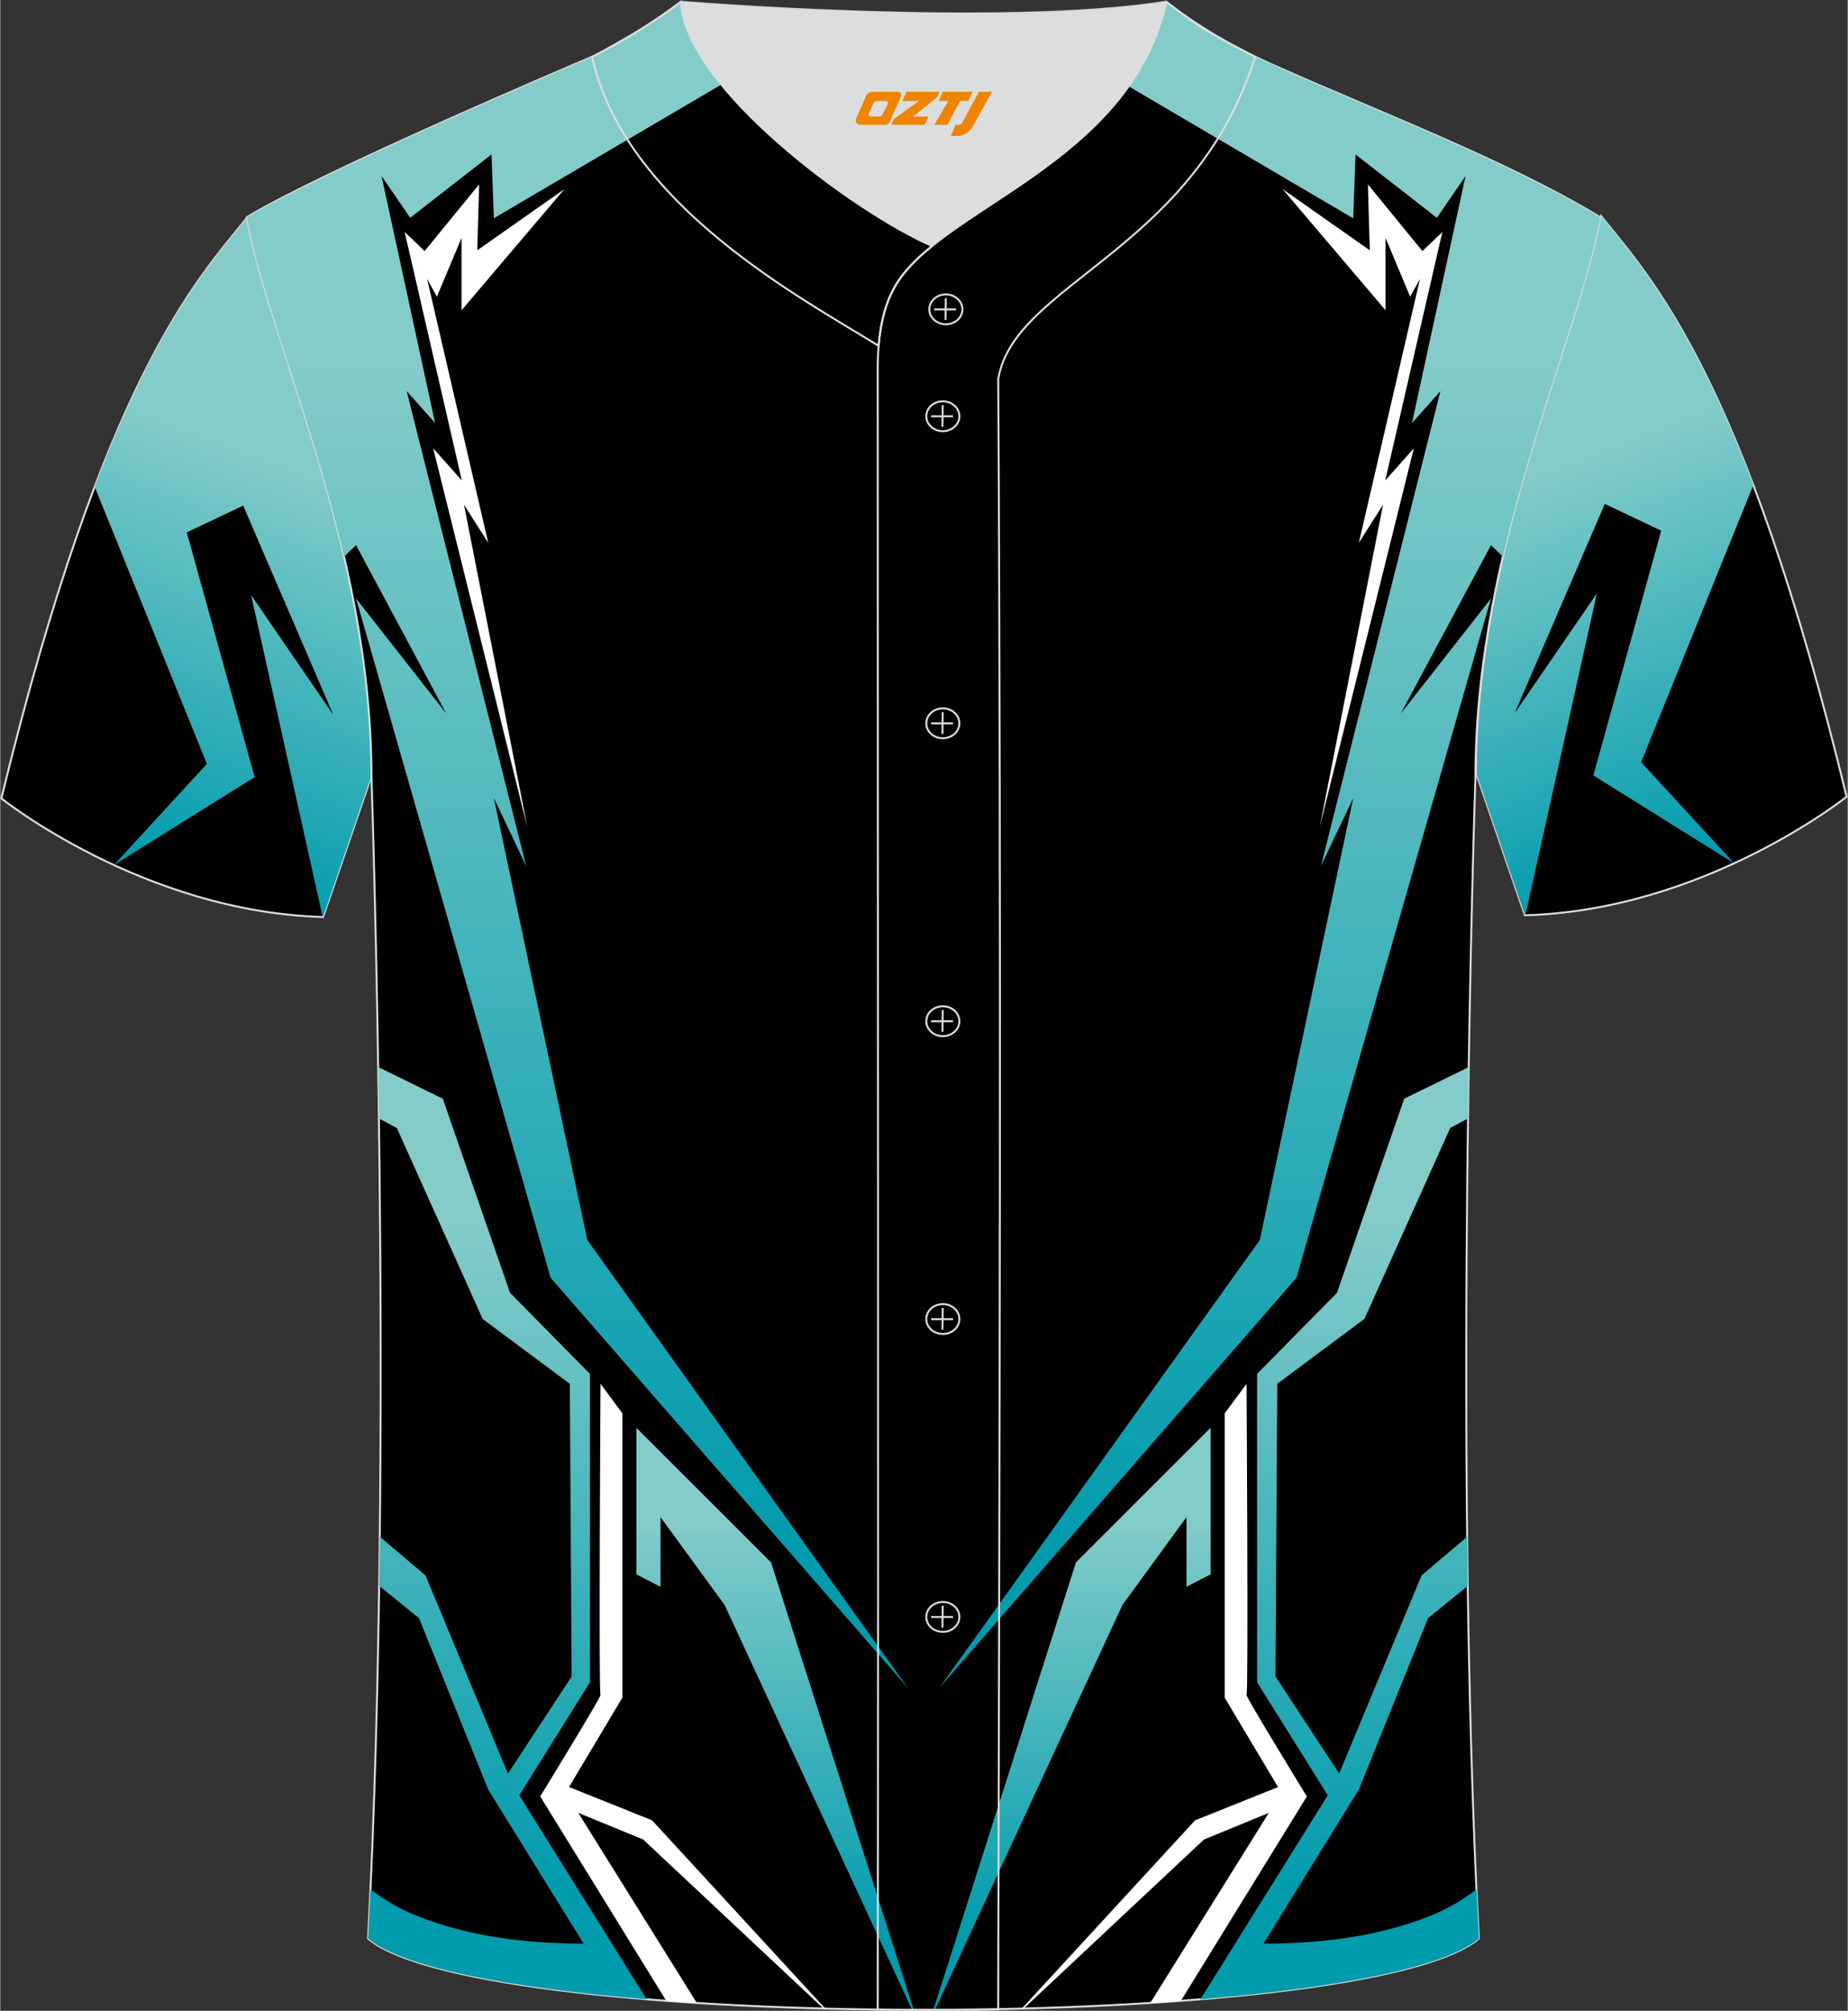 <?xml version="1.0" encoding="utf-8"?>
<!-- Generator: Adobe Illustrator 24.0.1, SVG Export Plug-In . SVG Version: 6.00 Build 0)  -->
<svg xmlns="http://www.w3.org/2000/svg" xmlns:xlink="http://www.w3.org/1999/xlink" version="1.1" id="图层_1" x="0px" y="0px" width="380.86px" height="414.34px" viewBox="0 0 380.85 414.45" enable-background="new 0 0 380.85 414.45" xml:space="preserve">
<rect x="0" y="0" width="380.85" height="414.45" fill="#333333" stroke="none"/>
<g>
	<path fill-rule="evenodd" clip-rule="evenodd" stroke="#DCDDDD" stroke-width="0.401" stroke-miterlimit="22.926" d="M50.83,44.92   c-10.26,12.83-29.4,32.47-50.6,119.64c0,0,29.23,23.41,66.31,24.44c0,0,7.17-20.85,9.91-28.89C76.45,112.24,55.12,69.7,50.83,44.92   z"/>
	<linearGradient id="SVGID_1_" gradientUnits="userSpaceOnUse" x1="61.578" y1="96.07" x2="29.931" y2="178.8">
		<stop offset="0" style="stop-color:#84CCC9"/>
		<stop offset="1" style="stop-color:#009BAD"/>
	</linearGradient>
	<path fill-rule="evenodd" clip-rule="evenodd" fill="url(#SVGID_1_)" d="M19.46,100.32l23.13,57.13l-19.17,20.83h0l29.02-18.11   l-13.99-50.44l11.63-5.52l18.55,43.08l-16.92-24.65l14.74,66.34l0,0l0.18-0.26c0.83-2.42,7.26-21.12,9.82-28.63   c0-47.86-21.33-90.4-25.62-115.19C43.81,53.7,32.62,65.68,19.46,100.32z"/>
</g>
<g>
	<path fill-rule="evenodd" clip-rule="evenodd" stroke="#DCDDDD" stroke-width="0.401" stroke-miterlimit="22.926" d="   M330.02,44.57c10.26,12.83,29.4,32.47,50.6,119.64c0,0-29.23,23.41-66.31,24.44c0,0-7.17-20.85-9.91-28.89   C304.4,111.89,325.73,69.35,330.02,44.57z"/>
	
		<linearGradient id="SVGID_2_" gradientUnits="userSpaceOnUse" x1="-489.824" y1="95.721" x2="-521.47" y2="178.451" gradientTransform="matrix(-1 0 0 1 -170.551 0)">
		<stop offset="0" style="stop-color:#84CCC9"/>
		<stop offset="1" style="stop-color:#009BAD"/>
	</linearGradient>
	<path fill-rule="evenodd" clip-rule="evenodd" fill="url(#SVGID_2_)" d="M361.39,99.97l-23.13,57.13l19.17,20.83h0l-29.02-18.11   l13.99-50.44l-11.63-5.52l-18.55,43.08l16.92-24.65l-14.74,66.34l0,0l-0.18-0.26c-0.83-2.42-7.26-21.12-9.82-28.63   c0-47.86,21.33-90.4,25.62-115.19C337.04,53.35,348.23,65.33,361.39,99.97z"/>
</g>
<path fill-rule="evenodd" clip-rule="evenodd" stroke="#DCDDDD" stroke-width="0.401" stroke-linecap="round" stroke-linejoin="round" stroke-miterlimit="22.926" d="  M75.82,399.56c5.4-101.72,0.7-239.38,0.7-239.38c0-47.96-21.39-90.57-25.68-115.42c15.82-9.55,66.93-31.26,71.12-33.04  c6.4-2.7,12.79-7.19,18.33-11.35c0,0,65.62,5.43,100.08,0c6.47,5.05,13.95,9.4,21.47,12.78c21.91,9.84,48.18,19.68,67.94,31.6  c-4.3,24.84-25.68,67.46-25.68,115.42c0,0-4.69,137.64,0.7,239.38C281.6,419.14,99.05,419.14,75.82,399.56z"/>
<path fill-rule="evenodd" clip-rule="evenodd" fill="#FFFFFF" d="M143.59,412.83l-24.43-39.18l13.36,5.48l37.17,34.84l0.38,0.01  l-35.71-38.8l-17.11-6.86l11-18.42v-58.6l-4.51-6.09c0,0-0.4,64.13,0,64.13c0.4,0-12.43,20.92-12.43,20.92l25.97,42.11  C139.36,412.55,141.46,412.69,143.59,412.83z"/>
<linearGradient id="SVGID_3_" gradientUnits="userSpaceOnUse" x1="159.719" y1="313.125" x2="159.719" y2="399.868">
	<stop offset="0" style="stop-color:#84CCC9"/>
	<stop offset="1" style="stop-color:#009BAD"/>
</linearGradient>
<polygon fill-rule="evenodd" clip-rule="evenodd" fill="url(#SVGID_3_)" points="187.97,414.24 149.32,330.8 136.11,312.7   136.11,327.06 131.14,324.5 131.14,294.29 158.9,322.03 188.29,414.24 "/>
<linearGradient id="SVGID_4_" gradientUnits="userSpaceOnUse" x1="104.539" y1="250.947" x2="104.539" y2="390.98">
	<stop offset="0" style="stop-color:#84CCC9"/>
	<stop offset="1" style="stop-color:#009BAD"/>
</linearGradient>
<path fill-rule="evenodd" clip-rule="evenodd" fill="url(#SVGID_4_)" d="M78.07,230.53l3.68,1.96l17.69,39.36l17.97,13.37  l0.37,60.33l-13.13,20l-16.99-40.84l-9.42-7.98c-0.04,3.37-0.08,6.75-0.13,10.13l8.21,6.66l14.27,35.33l19.66,31.75  c-11.51,0-23.31-1.35-34.21-5.65c-3.52-1.39-6.73-3.24-9.72-5.54c-0.16,3.42-0.32,6.8-0.5,10.15c7.15,6.02,29.39,10.19,57.43,12.51  l-26.26-42.04l14.57-23.3v-63.56l-16.47-16.71l-13.86-40.01l-13.32-6.52C77.97,223.36,78.02,226.9,78.07,230.53z"/>
<polygon fill-rule="evenodd" clip-rule="evenodd" fill="#FFFFFF" points="116.31,38.96 95.09,63.95 95.09,49.03 90.01,61.15   87.99,57.49 100.59,111.87 95.6,104.04 108.64,170.44 89.24,92.39 95.15,99.03 83.37,47.83 87.48,51.74 98.72,38 98.33,51.59 "/>
<path fill-rule="evenodd" clip-rule="evenodd" fill="#FFFFFF" d="M237.07,412.83l24.43-39.17l-13.36,5.48l-37.17,34.84l-0.38,0.01  l35.71-38.8l17.11-6.86l-11-18.42v-58.6l4.51-6.09c0,0,0.4,64.13,0,64.13c-0.4,0,12.43,20.92,12.43,20.92l-25.96,42.11  C241.3,412.54,239.2,412.69,237.07,412.83z"/>
<linearGradient id="SVGID_5_" gradientUnits="userSpaceOnUse" x1="190.328" y1="73.046" x2="190.328" y2="320.602">
	<stop offset="0" style="stop-color:#84CCC9"/>
	<stop offset="1" style="stop-color:#009BAD"/>
</linearGradient>
<path fill-rule="evenodd" clip-rule="evenodd" fill="url(#SVGID_5_)" d="M193.52,347.96l73.69-84.6l40.1-140.01l-18.59,23.71  l18.59-34.69l2.45,2.37c6.65-28.79,17.16-53.35,20.04-69.97c-19.76-11.93-46.04-21.76-67.94-31.6c-7.52-3.38-15-7.73-21.47-12.78  c-9.45,1.49-21.25,2.16-33.39,2.35l71.91,42.26l0.48-13.16l16.76,13.05l5.91-8.6L291.02,87.2l5.86-6.58l-24.63,97.88l6.66-14.01  l-19.26,91.09L193.52,347.96L193.52,347.96z M70.88,114.73l2.46-2.37l18.59,34.69l-18.59-23.71l40.1,140.01l73.69,84.6l-66.12-92.38  l-19.26-91.09l6.66,14.01L83.78,80.61l5.86,6.58L78.6,36.28l5.91,8.6l16.76-13.05l0.48,13.16l72.63-42.68  c-19.25-0.7-34.07-1.93-34.07-1.93c-5.55,4.16-11.94,8.66-18.33,11.35c-4.19,1.78-55.31,23.49-71.12,33.04  C53.71,61.38,64.23,85.94,70.88,114.73z"/>
<polygon fill-rule="evenodd" clip-rule="evenodd" fill="#FFFFFF" points="264.34,38.96 285.57,63.95 285.57,49.03 290.65,61.15   292.67,57.49 280.07,111.87 285.05,104.04 272.01,170.44 291.41,92.39 285.51,99.03 297.28,47.83 293.17,51.74 281.93,38   282.33,51.59 "/>
<path fill-rule="evenodd" clip-rule="evenodd" fill="none" stroke="#DCDDDD" stroke-width="0.401" stroke-miterlimit="22.926" d="  M140.31,0.39c-5.9,4.42-11.8,7.9-18.31,11.34c6.84,30.54,43.28,49.78,59.07,59.55c0.43-5.18,1.57-9.01,3.21-11.96  c1.68-3.07,4.41-5.87,7.8-8.62C176.28,43.85,141.19,18.04,140.31,0.39z"/>
<path fill-rule="evenodd" clip-rule="evenodd" fill="#DCDDDD" d="M192.09,50.71c14.82-11.99,42.18-22.85,48.29-50.32  c-34.46,5.43-100.08,0-100.08,0C141.19,18.04,176.29,43.85,192.09,50.71z"/>
<g>
	<g>
		
			<path fill-rule="evenodd" clip-rule="evenodd" fill="none" stroke="#DCDDDD" stroke-width="0.401" stroke-miterlimit="22.926" d="    M194.93,66.84c1.88,0,3.41-1.38,3.41-3.08c0-1.71-1.54-3.08-3.41-3.08c-1.88,0-3.41,1.38-3.41,3.08    C191.52,65.46,193.06,66.84,194.93,66.84z"/>
		
			<line fill-rule="evenodd" clip-rule="evenodd" fill="none" stroke="#DCDDDD" stroke-width="0.401" stroke-miterlimit="22.926" x1="194.92" y1="61.46" x2="194.86" y2="65.95"/>
		
			<line fill-rule="evenodd" clip-rule="evenodd" fill="none" stroke="#DCDDDD" stroke-width="0.401" stroke-miterlimit="22.926" x1="192.51" y1="63.77" x2="197.05" y2="63.77"/>
	</g>
	<g>
		
			<path fill-rule="evenodd" clip-rule="evenodd" fill="none" stroke="#DCDDDD" stroke-width="0.401" stroke-miterlimit="22.926" d="    M194.31,88.87c1.88,0,3.41-1.38,3.41-3.08c0-1.69-1.54-3.08-3.41-3.08c-1.88,0-3.41,1.38-3.41,3.08    C190.89,87.49,192.42,88.87,194.31,88.87z"/>
		
			<line fill-rule="evenodd" clip-rule="evenodd" fill="none" stroke="#DCDDDD" stroke-width="0.401" stroke-miterlimit="22.926" x1="194.28" y1="83.5" x2="194.23" y2="87.98"/>
		
			<line fill-rule="evenodd" clip-rule="evenodd" fill="none" stroke="#DCDDDD" stroke-width="0.401" stroke-miterlimit="22.926" x1="191.89" y1="85.8" x2="196.42" y2="85.8"/>
	</g>
	<g>
		
			<path fill-rule="evenodd" clip-rule="evenodd" fill="none" stroke="#DCDDDD" stroke-width="0.401" stroke-miterlimit="22.926" d="    M194.31,152.16c1.88,0,3.41-1.38,3.41-3.08c0-1.69-1.54-3.08-3.41-3.08c-1.88,0-3.41,1.38-3.41,3.08    C190.89,150.78,192.42,152.16,194.31,152.16z"/>
		
			<line fill-rule="evenodd" clip-rule="evenodd" fill="none" stroke="#DCDDDD" stroke-width="0.401" stroke-miterlimit="22.926" x1="194.28" y1="146.79" x2="194.23" y2="151.28"/>
		
			<line fill-rule="evenodd" clip-rule="evenodd" fill="none" stroke="#DCDDDD" stroke-width="0.401" stroke-miterlimit="22.926" x1="191.89" y1="149.09" x2="196.42" y2="149.09"/>
	</g>
	<g>
		
			<path fill-rule="evenodd" clip-rule="evenodd" fill="none" stroke="#DCDDDD" stroke-width="0.401" stroke-miterlimit="22.926" d="    M194.31,213.56c1.88,0,3.41-1.37,3.41-3.08c0-1.69-1.54-3.08-3.41-3.08c-1.88,0-3.41,1.37-3.41,3.08    C190.89,212.17,192.42,213.56,194.31,213.56z"/>
		
			<line fill-rule="evenodd" clip-rule="evenodd" fill="none" stroke="#DCDDDD" stroke-width="0.401" stroke-miterlimit="22.926" x1="194.28" y1="208.19" x2="194.23" y2="212.67"/>
		
			<line fill-rule="evenodd" clip-rule="evenodd" fill="none" stroke="#DCDDDD" stroke-width="0.401" stroke-miterlimit="22.926" x1="191.89" y1="210.49" x2="196.42" y2="210.49"/>
	</g>
	<g>
		
			<path fill-rule="evenodd" clip-rule="evenodd" fill="none" stroke="#DCDDDD" stroke-width="0.401" stroke-miterlimit="22.926" d="    M197.72,271.87c0-1.7-1.53-3.08-3.41-3.08c-1.88,0-3.41,1.38-3.41,3.08c0,1.7,1.53,3.08,3.41,3.08    C196.19,274.95,197.72,273.57,197.72,271.87z"/>
		
			<line fill-rule="evenodd" clip-rule="evenodd" fill="none" stroke="#DCDDDD" stroke-width="0.401" stroke-miterlimit="22.926" x1="194.28" y1="269.58" x2="194.23" y2="274.07"/>
		
			<line fill-rule="evenodd" clip-rule="evenodd" fill="none" stroke="#DCDDDD" stroke-width="0.401" stroke-miterlimit="22.926" x1="191.89" y1="271.89" x2="196.42" y2="271.89"/>
	</g>
	<g>
		
			<path fill-rule="evenodd" clip-rule="evenodd" fill="none" stroke="#DCDDDD" stroke-width="0.401" stroke-miterlimit="22.926" d="    M194.31,336.34c1.88,0,3.41-1.37,3.41-3.08c0-1.69-1.54-3.08-3.41-3.08c-1.88,0-3.41,1.38-3.41,3.08    C190.89,334.96,192.42,336.34,194.31,336.34z"/>
		
			<line fill-rule="evenodd" clip-rule="evenodd" fill="none" stroke="#DCDDDD" stroke-width="0.401" stroke-miterlimit="22.926" x1="194.28" y1="330.98" x2="194.23" y2="335.47"/>
		
			<line fill-rule="evenodd" clip-rule="evenodd" fill="none" stroke="#DCDDDD" stroke-width="0.401" stroke-miterlimit="22.926" x1="191.89" y1="333.28" x2="196.42" y2="333.28"/>
	</g>
</g>

<linearGradient id="SVGID_6_" gradientUnits="userSpaceOnUse" x1="530.985" y1="313.114" x2="530.985" y2="399.858" gradientTransform="matrix(-1 0 0 1 751.922 0)">
	<stop offset="0" style="stop-color:#84CCC9"/>
	<stop offset="1" style="stop-color:#009BAD"/>
</linearGradient>
<polygon fill-rule="evenodd" clip-rule="evenodd" fill="url(#SVGID_6_)" points="192.69,414.23 231.34,330.79 244.54,312.69   244.54,327.05 249.51,324.49 249.51,294.28 221.75,322.02 192.36,414.23 "/>
<linearGradient id="SVGID_7_" gradientUnits="userSpaceOnUse" x1="475.805" y1="250.937" x2="475.805" y2="390.97" gradientTransform="matrix(-1 0 0 1 751.922 0)">
	<stop offset="0" style="stop-color:#84CCC9"/>
	<stop offset="1" style="stop-color:#009BAD"/>
</linearGradient>
<path fill-rule="evenodd" clip-rule="evenodd" fill="url(#SVGID_7_)" d="M302.59,230.52l-3.68,1.96l-17.69,39.36l-17.97,13.37  l-0.37,60.33l13.13,20l16.99-40.84l9.42-7.98c0.04,3.37,0.08,6.75,0.13,10.13l-8.21,6.66l-14.27,35.33L260.4,400.6  c11.51,0,23.31-1.35,34.21-5.65c3.52-1.39,6.73-3.24,9.72-5.54c0.16,3.42,0.32,6.8,0.5,10.15c-7.15,6.02-29.39,10.19-57.43,12.51  l26.26-42.04l-14.57-23.3v-63.56l16.47-16.71l13.86-40.01l13.32-6.52C302.69,223.35,302.64,226.89,302.59,230.52z"/>
<path fill-rule="evenodd" clip-rule="evenodd" fill="none" stroke="#DCDDDD" stroke-width="0.401" stroke-miterlimit="22.926" d="  M258.69,11.73c-7.75-4-10.65-5.37-18.3-11.34c-7.51,33.76-47.11,42.44-56.11,58.94c-2.06,3.7-3.32,8.78-3.4,16.15  c0,112.95,0.19,225.78,0,338.73c8.38,0,16.47,0.13,24.84-0.03c0.26-111.95,0.66-224.12,0.01-336.05  C209.01,58.27,245.99,51.91,258.69,11.73z"/>
<g>
	<path fill="#F08300" d="M201.75,18.92l-3.4,6.3c-0.2,0.3-0.5,0.5-0.8,0.5h-0.6l-1,2.3h1.2c2,0.1,3.2-1.5,3.9-3L204.45,18.92h-2.5L201.75,18.92z"/>
	<polygon fill="#F08300" points="194.55,18.92 ,200.45,18.92 ,199.55,20.82 ,197.85,20.82 ,195.25,25.72 ,192.55,25.72 ,195.45,20.82 ,193.45,20.82 ,194.35,18.92"/>
	<polygon fill="#F08300" points="188.55,24.02 ,188.05,24.02 ,188.55,23.72 ,193.15,20.02 ,193.65,18.92 ,186.85,18.92 ,186.55,19.52 ,185.95,20.82 ,188.75,20.82 ,189.35,20.82 ,184.25,24.52    ,183.65,25.72 ,190.25,25.72 ,190.55,25.72 ,191.35,24.02"/>
	<path fill="#F08300" d="M185.05,18.92H179.75C179.25,18.92,178.75,19.22,178.55,19.62L176.45,24.42C176.15,25.02,176.55,25.72,177.25,25.72h5.2c0.4,0,0.7-0.2,0.9-0.6L185.65,19.92C185.85,19.42,185.55,18.92,185.05,18.92z M182.95,21.42L181.85,23.62C181.65,23.92,181.35,24.02,181.25,24.02l-1.8,0C179.25,24.02,178.85,23.92,179.05,23.32l1-2.1c0.1-0.3,0.4-0.4,0.7-0.4h1.9   C182.85,20.82,183.05,21.12,182.95,21.42z"/>
</g>
</svg>